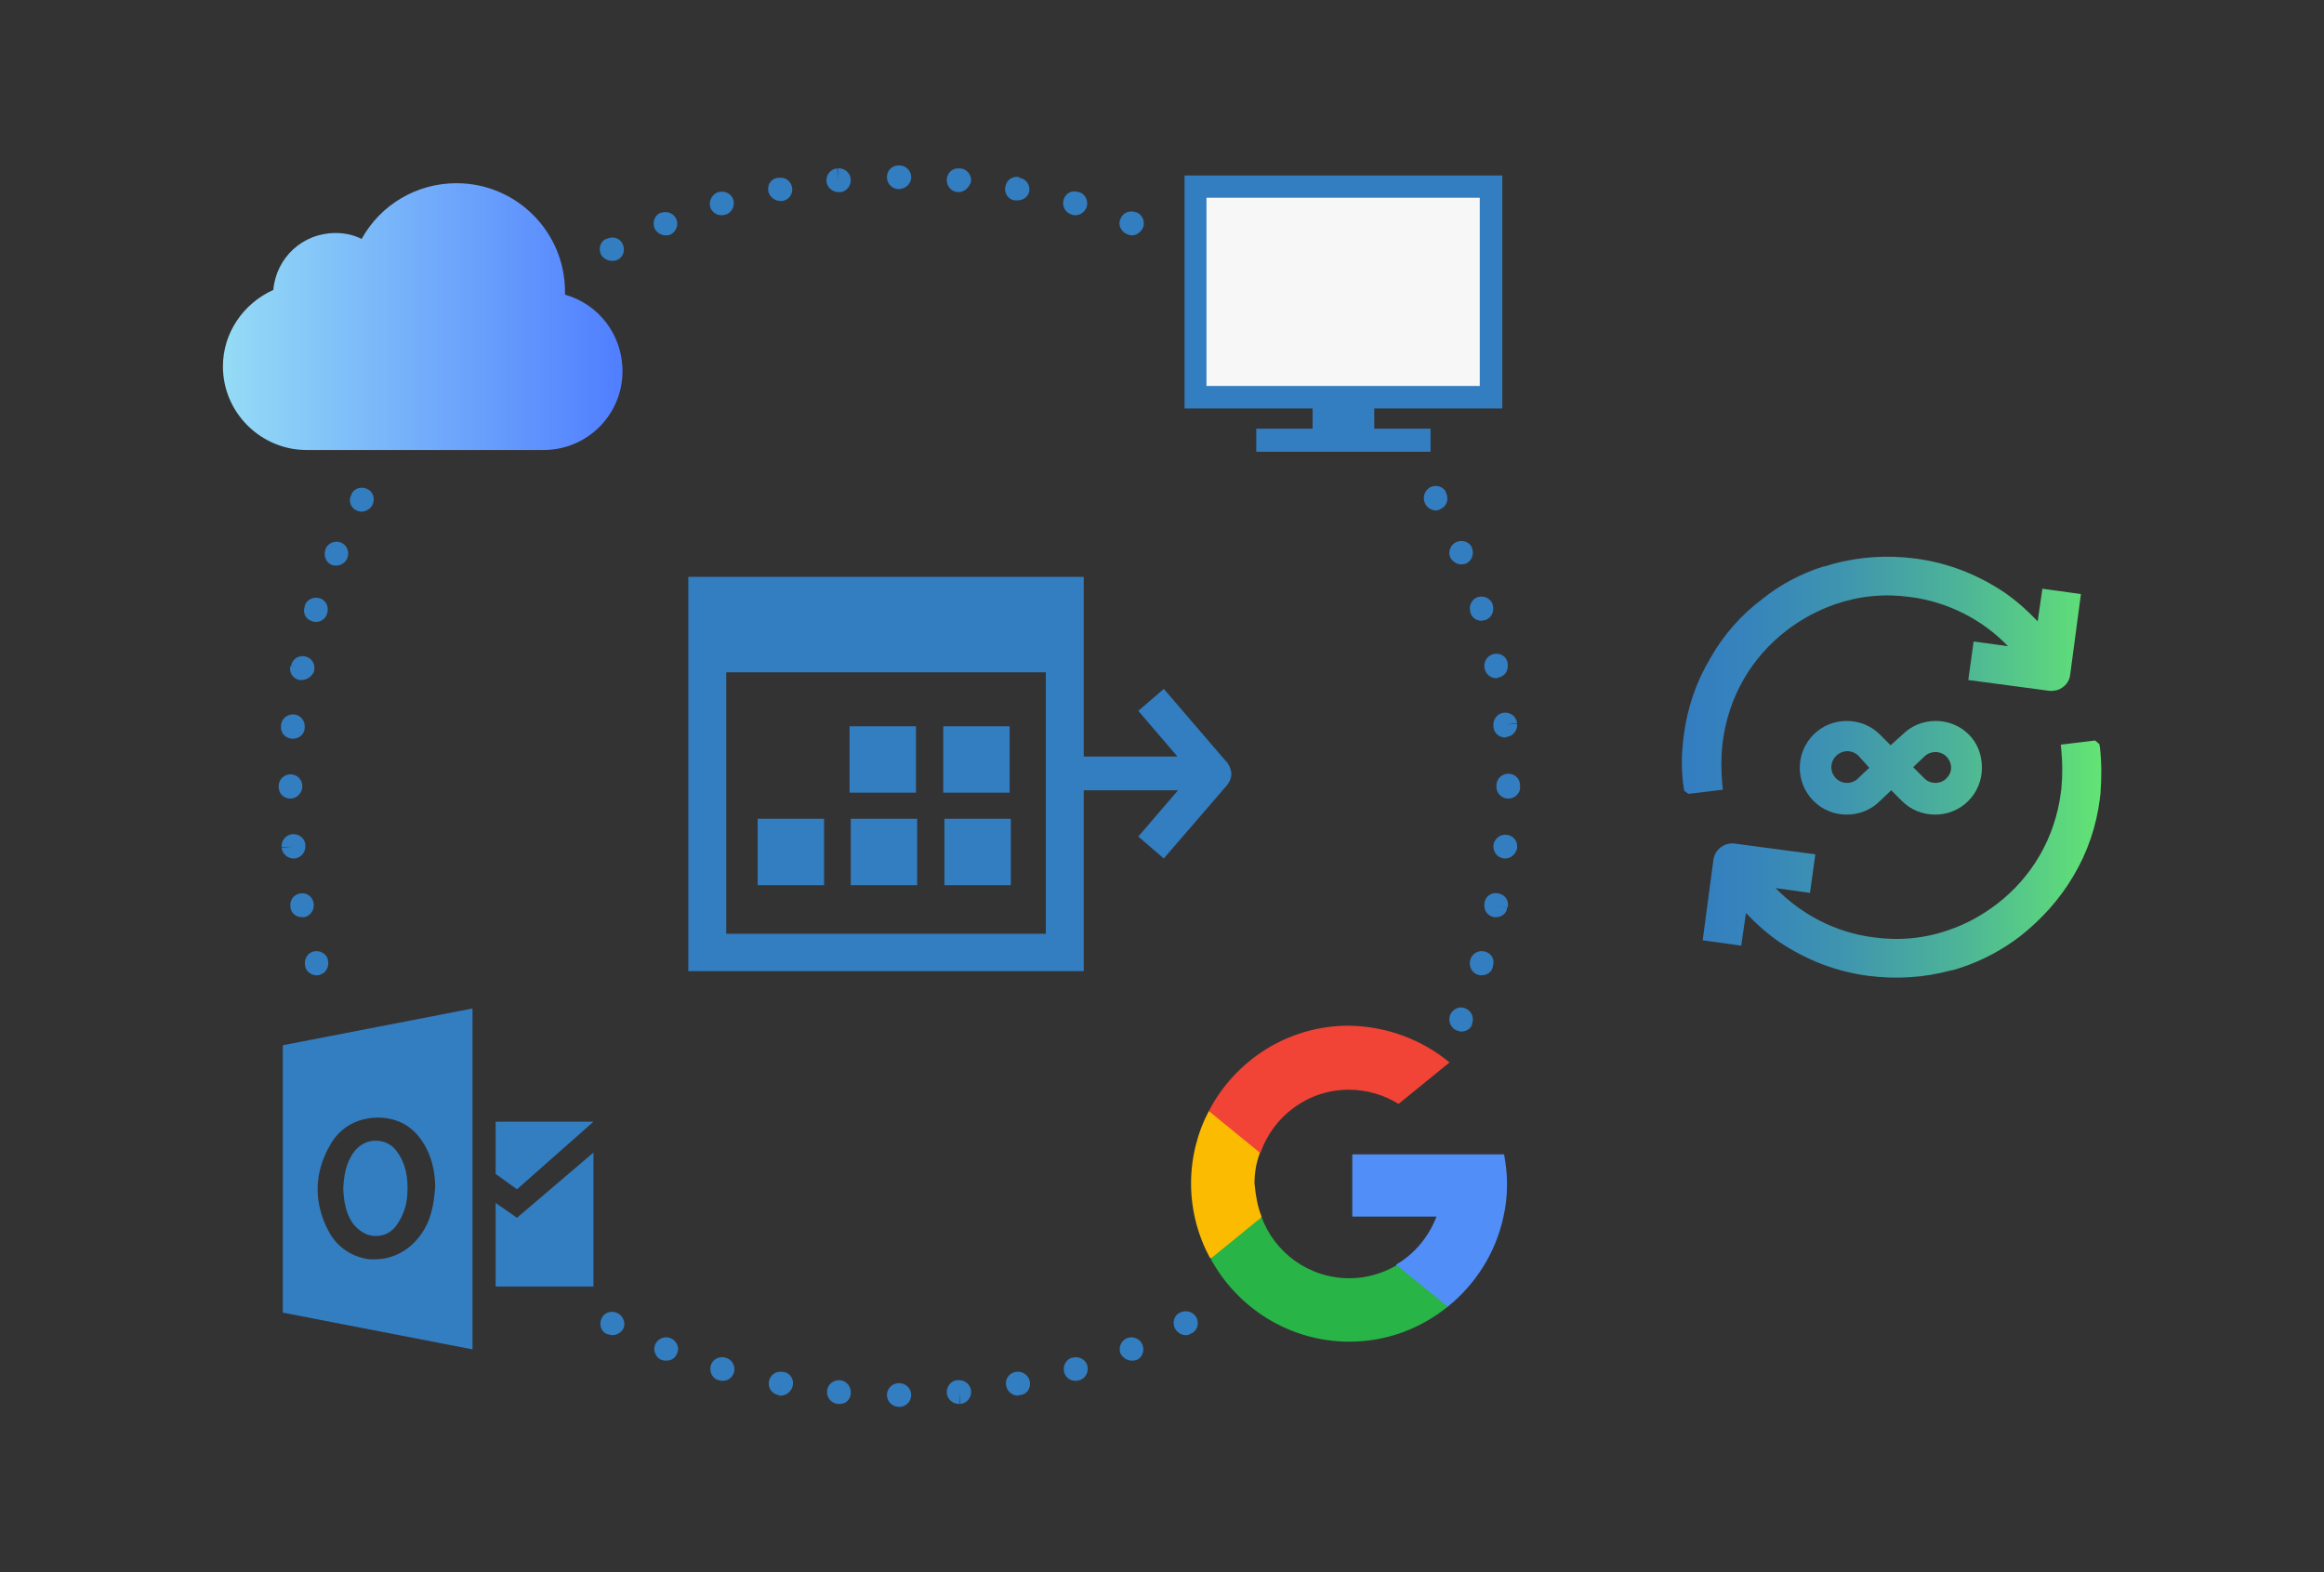 <?xml version="1.0" encoding="utf-8"?>
<!-- Generator: Adobe Illustrator 23.1.0, SVG Export Plug-In . SVG Version: 6.00 Build 0)  -->
<svg version="1.1" id="Layer_1" xmlns="http://www.w3.org/2000/svg" xmlns:xlink="http://www.w3.org/1999/xlink" x="0px" y="0px"
	 viewBox="0 0 392 265.2" style="enable-background:new 0 0 392 265.2;" xml:space="preserve">
<rect x="0" y="0" width="392" height="265.2" fill="#333333" stroke="none"/>
<style type="text/css">
	.st0{fill:#337DC1;}
	.st1{fill:#FBBB00;}
	.st2{fill:#518EF8;}
	.st3{fill:#28B446;}
	.st4{fill:#F14336;}
	.st5{fill:url(#SVGID_1_);}
	.st6{fill:#F7F7F7;}
	.st7{fill-rule:evenodd;clip-rule:evenodd;fill:#337DC1;}
	.st8{fill:url(#SVGID_2_);}
</style>
<g>
	<g>
		<path class="st0" d="M151.7,237.3L151.7,237.3c-1.2,0-2.1-0.9-2.1-2s0.9-2,2-2h0.1c1.1,0,2,0.9,2,2S152.8,237.3,151.7,237.3z
			 M141.7,236.8c-0.1,0-0.1,0-0.2,0h-0.2c-1.1-0.1-1.9-1.1-1.8-2.2s1.1-1.9,2.2-1.8c1.1,0.1,1.9,1.1,1.8,2.2
			C143.5,236,142.7,236.8,141.7,236.8z M161.7,236.8c-1,0-1.9-0.8-2-1.8c-0.1-1.1,0.7-2.1,1.7-2.2h0.2c1.1-0.1,2.1,0.7,2.2,1.8
			c0.1,1.1-0.7,2.1-1.8,2.2l-0.2-2l0.1,2C161.8,236.8,161.8,236.8,161.7,236.8z M131.7,235.4c-0.1,0-0.3,0-0.4,0l0.4-2l-0.4,1.9
			c-1.1-0.2-1.8-1.2-1.6-2.3s1.2-1.8,2.3-1.6c0,0,0.1,0,0.2,0c1.1,0.2,1.8,1.3,1.5,2.4C133.5,234.7,132.6,235.4,131.7,235.4z
			 M171.7,235.4c-1,0-1.8-0.7-2-1.7c-0.2-1.1,0.5-2.1,1.6-2.3s2.2,0.5,2.4,1.6s-0.4,2.1-1.5,2.3c0,0-0.1,0-0.2,0
			C171.9,235.3,171.8,235.4,171.7,235.4z M121.9,232.9c-0.2,0-0.4,0-0.6-0.1h-0.1c-1.1-0.3-1.6-1.5-1.3-2.5c0.3-1.1,1.5-1.6,2.5-1.3
			c1.1,0.3,1.7,1.4,1.4,2.5C123.5,232.4,122.8,232.9,121.9,232.9z M181.4,232.9c-0.9,0-1.6-0.5-1.9-1.4c-0.3-1.1,0.3-2.2,1.3-2.5
			h0.1c1.1-0.3,2.2,0.3,2.5,1.3c0.3,1.1-0.3,2.2-1.3,2.5H182C181.8,232.9,181.6,232.9,181.4,232.9z M112.4,229.5
			c-0.2,0-0.5,0-0.7-0.1h-0.1c-1-0.4-1.5-1.6-1.1-2.6s1.6-1.5,2.6-1.1s1.6,1.6,1.1,2.6C113.9,229.1,113.2,229.5,112.4,229.5z
			 M190.9,229.5c-0.8,0-1.5-0.5-1.9-1.2c-0.4-1,0.1-2.2,1.1-2.6c1-0.4,2.2,0.1,2.6,1.1s0,2.2-1,2.6h-0.1
			C191.4,229.5,191.2,229.5,190.9,229.5z M103.3,225.2c-0.3,0-0.6-0.1-0.9-0.2h-0.1c-1-0.5-1.3-1.7-0.8-2.7s1.7-1.3,2.7-0.8
			s1.4,1.8,0.9,2.7C104.7,224.8,104,225.2,103.3,225.2z M200,225.2c-0.7,0-1.4-0.4-1.8-1.1c-0.5-1-0.2-2.2,0.8-2.7s2.2-0.2,2.8,0.8
			c0.5,1,0.2,2.2-0.8,2.7h-0.1C200.7,225.1,200.4,225.2,200,225.2z M246.5,174c-0.3,0-0.5-0.1-0.8-0.2c-1-0.4-1.5-1.6-1.1-2.6
			s1.6-1.6,2.6-1.1c1,0.4,1.5,1.5,1.1,2.6v0.1C248.1,173.5,247.3,174,246.5,174z M53.4,164.5c-0.9,0-1.7-0.6-1.9-1.4V163
			c-0.3-1.1,0.3-2.2,1.3-2.5c1.1-0.3,2.2,0.3,2.5,1.3v0.1c0.3,1.1-0.3,2.2-1.3,2.5C53.8,164.5,53.6,164.5,53.4,164.5z M249.9,164.5
			c-0.2,0-0.4,0-0.6-0.1c-1.1-0.3-1.6-1.5-1.3-2.5c0.3-1.1,1.4-1.7,2.5-1.4s1.7,1.4,1.3,2.5v0.1C251.6,164,250.8,164.5,249.9,164.5z
			 M252.4,154.7c-0.1,0-0.2,0-0.4,0c-1.1-0.2-1.8-1.2-1.6-2.3c0,0,0-0.1,0-0.2c0.2-1.1,1.3-1.8,2.4-1.5c1.1,0.2,1.8,1.3,1.5,2.4
			l-2-0.4l1.9,0.4C254.2,154,253.3,154.7,252.4,154.7z M50.9,154.7c-0.9,0-1.7-0.6-1.9-1.5c0,0,0-0.1,0-0.2
			c-0.2-1.1,0.5-2.1,1.6-2.3c1.1-0.2,2.1,0.5,2.3,1.6c0.2,1.1-0.5,2.2-1.6,2.4C51.2,154.7,51,154.7,50.9,154.7z M49.5,144.8
			c-1,0-1.9-0.8-2-1.8l2-0.2l-2,0.1c-0.1-1.1,0.7-2.1,1.8-2.2c1.1-0.1,2.1,0.7,2.2,1.7v0.2c0.1,1.1-0.7,2.1-1.8,2.2
			C49.6,144.8,49.5,144.8,49.5,144.8z M253.9,144.8c-0.1,0-0.2,0-0.2,0c-1.1-0.1-1.9-1.1-1.8-2.2c0.1-1.1,1.1-1.9,2.2-1.8
			c1.1,0.1,1.9,1,1.8,2.1v0.2C255.7,144,254.9,144.8,253.9,144.8z M254.4,134.7c-1.1,0-2-0.9-2-2v-0.1v-0.1c0-1.1,0.9-2,2-2
			s2,0.8,2,2v0.1c0,0,0,0,0,0.1c0,0,0,0,0,0.1v0.1C256.4,133.8,255.5,134.7,254.4,134.7z M49,134.7c-1.1,0-2-0.8-2-2v-0.1
			c0-1.1,0.9-2,2-2s2,0.9,2,2C51,133.7,50.1,134.7,49,134.7z M49.4,124.6c-0.1,0-0.1,0-0.2,0c-1.1-0.1-1.9-1-1.8-2.1v-0.2
			c0.1-1.1,1.1-1.9,2.2-1.8c1.1,0.1,1.9,1.1,1.8,2.2C51.4,123.8,50.5,124.6,49.4,124.6z M253.9,124.4c-1,0-1.9-0.7-2-1.8v-0.2
			c-0.1-1.1,0.7-2.1,1.8-2.2s2.1,0.7,2.2,1.8l-2,0.2l2-0.1c0.1,1.1-0.7,2.1-1.8,2.2C254,124.4,253.9,124.4,253.9,124.4z M50.9,114.7
			c-0.1,0-0.3,0-0.4,0c-1.1-0.2-1.8-1.3-1.5-2.4l2,0.4l-1.9-0.4c0.2-1.1,1.2-1.8,2.3-1.6c1.1,0.2,1.8,1.2,1.6,2.3c0,0,0,0.1,0,0.2
			C52.7,114,51.8,114.7,50.9,114.7z M252.4,114.4c-1,0-1.8-0.7-2-1.7c-0.2-1.1,0.5-2.2,1.6-2.4c1.1-0.2,2.1,0.4,2.3,1.5
			c0,0,0,0.1,0,0.2c0.2,1.1-0.5,2.1-1.6,2.3C252.6,114.4,252.5,114.4,252.4,114.4z M53.3,104.9c-0.2,0-0.4,0-0.6-0.1
			c-1.1-0.3-1.7-1.4-1.3-2.5v-0.1c0.3-1.1,1.5-1.6,2.5-1.3c1.1,0.3,1.6,1.5,1.3,2.5C55,104.3,54.2,104.9,53.3,104.9z M249.9,104.7
			c-0.9,0-1.6-0.5-1.9-1.4v-0.1c-0.3-1.1,0.3-2.2,1.3-2.5c1.1-0.3,2.2,0.3,2.5,1.3v0.1c0.3,1.1-0.3,2.2-1.3,2.5
			C250.3,104.6,250.1,104.7,249.9,104.7z M56.7,95.4c-0.2,0-0.5,0-0.7-0.1c-1-0.4-1.5-1.5-1.1-2.6v-0.1c0.4-1,1.6-1.5,2.6-1.1
			s1.5,1.6,1.1,2.6C58.3,94.9,57.5,95.4,56.7,95.4z M246.5,95.2c-0.8,0-1.5-0.5-1.9-1.2c-0.4-1,0.1-2.2,1.1-2.6s2.2,0,2.6,1v0.1
			c0.4,1-0.1,2.2-1.1,2.6C247,95.1,246.8,95.2,246.5,95.2z M61,86.3c-0.3,0-0.6-0.1-0.9-0.2c-1-0.5-1.4-1.7-0.8-2.7v-0.1
			c0.5-1,1.7-1.3,2.7-0.8s1.3,1.7,0.8,2.7C62.5,85.8,61.7,86.3,61,86.3z M242.2,86.1c-0.7,0-1.4-0.4-1.8-1.1c-0.5-1-0.2-2.2,0.8-2.8
			c1-0.5,2.2-0.2,2.7,0.8v0.1c0.5,1,0.2,2.2-0.8,2.7C242.8,86,242.5,86.1,242.2,86.1z M103.2,44c-0.7,0-1.4-0.4-1.8-1
			c-0.5-1-0.2-2.2,0.8-2.7h0.1c1-0.5,2.2-0.2,2.7,0.8s0.2,2.2-0.8,2.7C103.8,44,103.5,44,103.2,44z M112.3,39.7
			c-0.8,0-1.6-0.5-1.9-1.2c-0.4-1,0-2.2,1-2.6h0.1c1-0.4,2.2,0.1,2.6,1.1s-0.1,2.2-1.1,2.6C112.8,39.7,112.5,39.7,112.3,39.7z
			 M190.9,39.7c-0.3,0-0.5-0.1-0.8-0.2c-1-0.4-1.6-1.6-1.1-2.6c0.4-1,1.5-1.5,2.6-1.1h0.1c1,0.4,1.5,1.6,1.1,2.6
			C192.4,39.2,191.7,39.7,190.9,39.7z M121.7,36.3c-0.9,0-1.7-0.6-1.9-1.4c-0.3-1,0.3-2.1,1.3-2.5h0.1c1.1-0.3,2.2,0.3,2.5,1.3
			c0.3,1.1-0.3,2.2-1.3,2.5h-0.1C122.1,36.3,121.9,36.3,121.7,36.3z M181.4,36.3c-0.2,0-0.4,0-0.6-0.1c-1.1-0.3-1.7-1.4-1.4-2.5
			c0.3-1.1,1.4-1.7,2.5-1.3h0.1c1.1,0.3,1.6,1.5,1.3,2.5C183,35.7,182.3,36.3,181.4,36.3z M131.6,33.9c-0.9,0-1.8-0.7-2-1.6
			c-0.2-1.1,0.4-2.1,1.5-2.3c0,0,0.1,0,0.2,0c1.1-0.2,2.1,0.5,2.3,1.6c0.2,1.1-0.5,2.1-1.6,2.3C131.8,33.9,131.7,33.9,131.6,33.9z
			 M171.6,33.8c-0.1,0-0.2,0-0.3,0c0,0-0.1,0-0.2,0c-1.1-0.2-1.8-1.3-1.5-2.4c0.2-1.1,1.3-1.8,2.4-1.5l-0.4,2L172,30
			c1.1,0.2,1.8,1.2,1.6,2.3C173.4,33.2,172.6,33.8,171.6,33.8z M141.4,32.4c-1,0-1.9-0.8-2-1.8c-0.1-1.1,0.7-2.1,1.8-2.2l0.2,2
			l-0.1-2c1.1-0.1,2.1,0.7,2.2,1.8c0.1,1.1-0.7,2.1-1.7,2.2h-0.2C141.5,32.4,141.5,32.4,141.4,32.4z M161.7,32.4c-0.1,0-0.2,0-0.2,0
			c-1.1-0.1-1.9-1.1-1.8-2.2s1-1.9,2.1-1.8h0.2c1.1,0.1,1.9,1.1,1.8,2.2C163.5,31.6,162.7,32.4,161.7,32.4z M151.6,31.9
			c-1.1,0-2-0.9-2-2c0-1.1,0.8-2,2-2h0.1c1.1,0,2,0.9,2,2C153.7,31,152.7,31.9,151.6,31.9z"/>
		<g>
			<path class="st1" d="M212.8,205.2l-1.9,6.9l-6.8,0.1c-2-3.7-3.2-8-3.2-12.6c0-4.4,1.1-8.6,3-12.2l0,0l6,1.1l2.6,6
				c-0.6,1.6-0.9,3.3-0.9,5.1C211.8,201.6,212.1,203.5,212.8,205.2z"/>
			<path class="st2" d="M253.7,194.7c0.3,1.6,0.5,3.3,0.5,5c0,1.9-0.2,3.8-0.6,5.5c-1.3,6.1-4.7,11.4-9.4,15.2l0,0l-7.6-0.4
				l-1.1-6.7c3.1-1.8,5.5-4.7,6.8-8.1h-14.2v-10.5h14.4H253.7L253.7,194.7z"/>
			<path class="st3" d="M244.2,220.4L244.2,220.4c-4.6,3.7-10.3,5.9-16.6,5.9c-10.1,0-18.9-5.7-23.4-14l8.6-7
				c2.2,6,8,10.3,14.8,10.3c2.9,0,5.6-0.8,8-2.2L244.2,220.4z"/>
			<path class="st4" d="M244.5,179.2l-8.6,7c-2.4-1.5-5.3-2.4-8.4-2.4c-6.9,0-12.8,4.5-14.9,10.7l-8.7-7.1l0,0
				c4.4-8.5,13.3-14.4,23.6-14.4C234,173.1,239.9,175.4,244.5,179.2z"/>
		</g>
		
			<linearGradient id="SVGID_1_" gradientUnits="userSpaceOnUse" x1="37.58" y1="214.6" x2="104.98" y2="214.6" gradientTransform="matrix(1 0 0 -1 0 268)">
			<stop  offset="0" style="stop-color:#95DCF6"/>
			<stop  offset="1" style="stop-color:#507EFF"/>
		</linearGradient>
		<path class="st5" d="M105,62.6c0,7.4-6,13.3-13.3,13.3h-40c-7.7,0-14.1-6.3-14.1-14.1c0-5.6,3.4-10.6,8.5-12.9
			c0.5-5.5,5-9.6,10.5-9.6c1.5,0,3,0.3,4.4,1c3.2-5.8,9.3-9.4,16-9.4c10.1,0,18.3,8.2,18.3,18.3c0,0.2,0,0.3,0,0.5
			C101,51.3,105,56.5,105,62.6z"/>
		<g>
			<rect x="203.3" y="33.3" class="st6" width="47" height="32.2"/>
			<path class="st0" d="M253.4,68.9V29.6h-53.6v39.3h21.6v3.4h-9.5v3.9h29.4v-3.9h-9.5v-3.4H253.4z M203.5,33.3h46.1v31.8h-46.1
				V33.3z"/>
		</g>
		<g>
			<g>
				<path class="st7" d="M64.2,208.4c1.2-0.2,2.2-0.9,3-2.2s1.4-2.8,1.5-4.7c0.2-2.9-0.3-5.3-1.7-7.2c-0.8-1.2-2.1-1.9-3.6-1.9
					c0,0,0,0-0.1,0c-1.4,0-2.7,0.7-3.6,1.9c-1.4,1.9-1.7,4.1-1.8,6.2c0.1,2.1,0.4,4.4,1.9,6.2C61.1,208.1,62.5,208.7,64.2,208.4z"/>
				<path class="st7" d="M47.7,176.3v45.1l32,6.2v-57.5L47.7,176.3z M70.3,209.1c-1.8,2.1-4.4,3.3-7,3.3c-0.3,0-0.6,0-0.9,0
					c-2.9-0.3-5.5-2-6.9-4.6c-2.6-4.8-2.6-9.9,0.2-14.7c1.7-3,4.6-4.6,8.2-4.6c3.9,0.1,6.7,2.1,8.4,6c0.9,2.1,1.1,4.3,1.1,5.7
					C73.2,202.9,72.8,206.3,70.3,209.1z"/>
			</g>
			<polygon class="st7" points="83.6,189.2 83.6,198 87.2,200.6 100.1,189.2 			"/>
			<polygon class="st7" points="83.6,202.9 87.2,205.4 100.1,194.4 100.1,217 83.6,217 			"/>
		</g>
		<path id="export_4_" class="st0" d="M207.7,130.6c0,0.6-0.3,1.3-0.7,1.8l-10.7,12.4l-4.3-3.7l6.7-7.8h-20.8v-5.7h20.7l-6.6-7.7
			l4.3-3.7l0.7,0.8c0.1,0.1,7.3,8.5,9.7,11.3c0.2,0.2,0.3,0.3,0.3,0.3C207.4,129.2,207.7,129.9,207.7,130.6z"/>
		<g>
			<path class="st0" d="M116.1,97.3c22.3,0,44.5,0,66.7,0c0,22.2,0,44.3,0,66.5c-22.2,0-44.4,0-66.7,0
				C116.1,141.7,116.1,119.6,116.1,97.3z M176.4,157.5c0-14.8,0-29.5,0-44.1c-18,0-36,0-53.9,0c0,14.8,0,29.5,0,44.1
				C140.5,157.5,158.5,157.5,176.4,157.5z M143.3,122.5h11.2v11.2h-11.2V122.5z M159.1,122.5h11.2v11.2h-11.2V122.5z M127.8,138.1
				H139v11.2h-11.2V138.1z M143.5,138.1h11.2v11.2h-11.2V138.1z M159.3,138.1h11.2v11.2h-11.2V138.1z"/>
		</g>
		
			<linearGradient id="SVGID_2_" gradientUnits="userSpaceOnUse" x1="283.586" y1="138.6" x2="354.423" y2="138.6" gradientTransform="matrix(1 0 0 -1 0 268)">
			<stop  offset="0" style="stop-color:#337DC1"/>
			<stop  offset="0.163" style="stop-color:#3684BC"/>
			<stop  offset="0.395" style="stop-color:#3F96AE"/>
			<stop  offset="0.669" style="stop-color:#4DB597"/>
			<stop  offset="0.973" style="stop-color:#61E077"/>
			<stop  offset="1" style="stop-color:#63E474"/>
		</linearGradient>
		<path class="st8" d="M332.1,123.9c-1.5-1.5-3.5-2.3-5.6-2.3s-4.1,0.8-5.6,2.3l-2,1.8l-1.8-1.8c-1.5-1.5-3.5-2.3-5.6-2.3
			s-4.1,0.8-5.6,2.3c-3.1,3.1-3.1,8.1,0,11.2c1.5,1.5,3.5,2.3,5.6,2.3s4.1-0.8,5.6-2.3l1.9-1.8l1.8,1.8c1.5,1.5,3.5,2.3,5.6,2.3
			s4.1-0.8,5.6-2.3s2.3-3.5,2.3-5.6C334.3,127.4,333.6,125.4,332.1,123.9z M328.3,131.3c-1,1-2.7,1-3.7,0l-1.9-1.9l1.9-1.8l0,0
			c1-1,2.7-1,3.7,0c0.5,0.5,0.8,1.2,0.8,1.9C329.1,130.2,328.8,130.8,328.3,131.3z M315.3,129.5l-1.9,1.8c-1,1-2.7,1-3.7,0
			c-0.5-0.5-0.8-1.2-0.8-1.9s0.3-1.4,0.8-1.9s1.2-0.8,1.9-0.8c0.7,0,1.4,0.3,1.9,0.8L315.3,129.5z M354.1,125.5l0.1,0.5
			c0.3,2.6,0.3,5.2,0.1,7.8c0,0.3-0.1,0.6-0.1,0.9c-0.6,4.7-2.1,9.1-4.5,13.1c-2.3,3.9-5.3,7.2-8.8,10c-3.1,2.4-6.5,4.2-10.1,5.4
			c-0.6,0.2-1.2,0.4-1.8,0.5c-4.5,1.2-9.1,1.5-13.8,0.9c-5.5-0.7-10.6-2.7-15.2-5.8c-2-1.4-3.8-3-5.5-4.8l-0.8,5.5l-6.5-0.9
			l1.8-13.5c0.2-1.8,1.9-3.1,3.7-2.8l13.5,1.8l-0.9,6.5l-5.8-0.8c4.4,4.5,10.2,7.5,16.5,8.3c4.3,0.6,8.6,0.2,12.6-1.2
			c3-1,5.7-2.5,8.2-4.4c6-4.6,9.8-11.2,10.8-18.7c0-0.3,0.1-0.5,0.1-0.8c0.2-2.1,0.2-4.2,0-6.4l-0.1-1l5.8-0.7L354.1,125.5z
			 M344.5,99.3l-0.8,5.5c-1.7-1.8-3.5-3.4-5.5-4.8c-4.6-3.1-9.7-5.1-15.2-5.8c-4.7-0.6-9.3-0.3-13.8,0.9c-0.6,0.2-1.2,0.4-1.8,0.5
			c-3.7,1.2-7.1,3-10.1,5.4c-3.6,2.7-6.6,6.1-8.8,10c-2.4,4-3.9,8.4-4.5,13.1c0,0.3-0.1,0.6-0.1,0.9c-0.3,2.6-0.3,5.3,0.1,7.9
			l0.1,0.5l0.7,0.5l5.8-0.7l-0.1-1c-0.2-2.2-0.2-4.4,0-6.4c0-0.3,0.1-0.5,0.1-0.8c1-7.5,4.8-14.1,10.8-18.7c2.5-1.9,5.3-3.4,8.2-4.4
			c4.1-1.4,8.3-1.8,12.6-1.2c6.3,0.8,12.2,3.8,16.5,8.3l-5.8-0.8l-0.9,6.5l13.5,1.8c0.5,0.1,1,0,1.5-0.1c1.2-0.4,2.1-1.4,2.2-2.7
			l1.8-13.5L344.5,99.3z"/>
	</g>
</g>
<g id="sync_1_">
</g>
<g id="add_1_">
</g>
<g id="move_1_">
</g>
<g id="transfer_1_">
</g>
<g id="share_1_">
</g>
<g id="link_1_">
</g>
<g id="export_1_">
</g>
<g id="integrate_1_">
</g>
<g id="connect_1_">
</g>
<g id="copy_1_">
</g>
<g id="convert_1_">
</g>
<g id="push">
</g>
<g id="upload_1_">
</g>
<g id="download_1_">
</g>
<g id="migrate_1_">
</g>
<g id="import_export_1_">
</g>
<g id="create_shared_1_">
</g>
<g id="auto-sync_1_">
</g>
<g id="two-way_sync_1_">
</g>
<g id="one-way_two-way_sync_1_">
</g>
<g id="view_1_">
</g>
<g id="access_1_">
</g>
<g id="edit">
</g>
<g id="manage_1_">
</g>
<g id="update_1_">
</g>
<g id="open_1_">
</g>
<g id="display_1_">
</g>
<g id="use_1_">
</g>
<g id="get_1_">
</g>
</svg>
